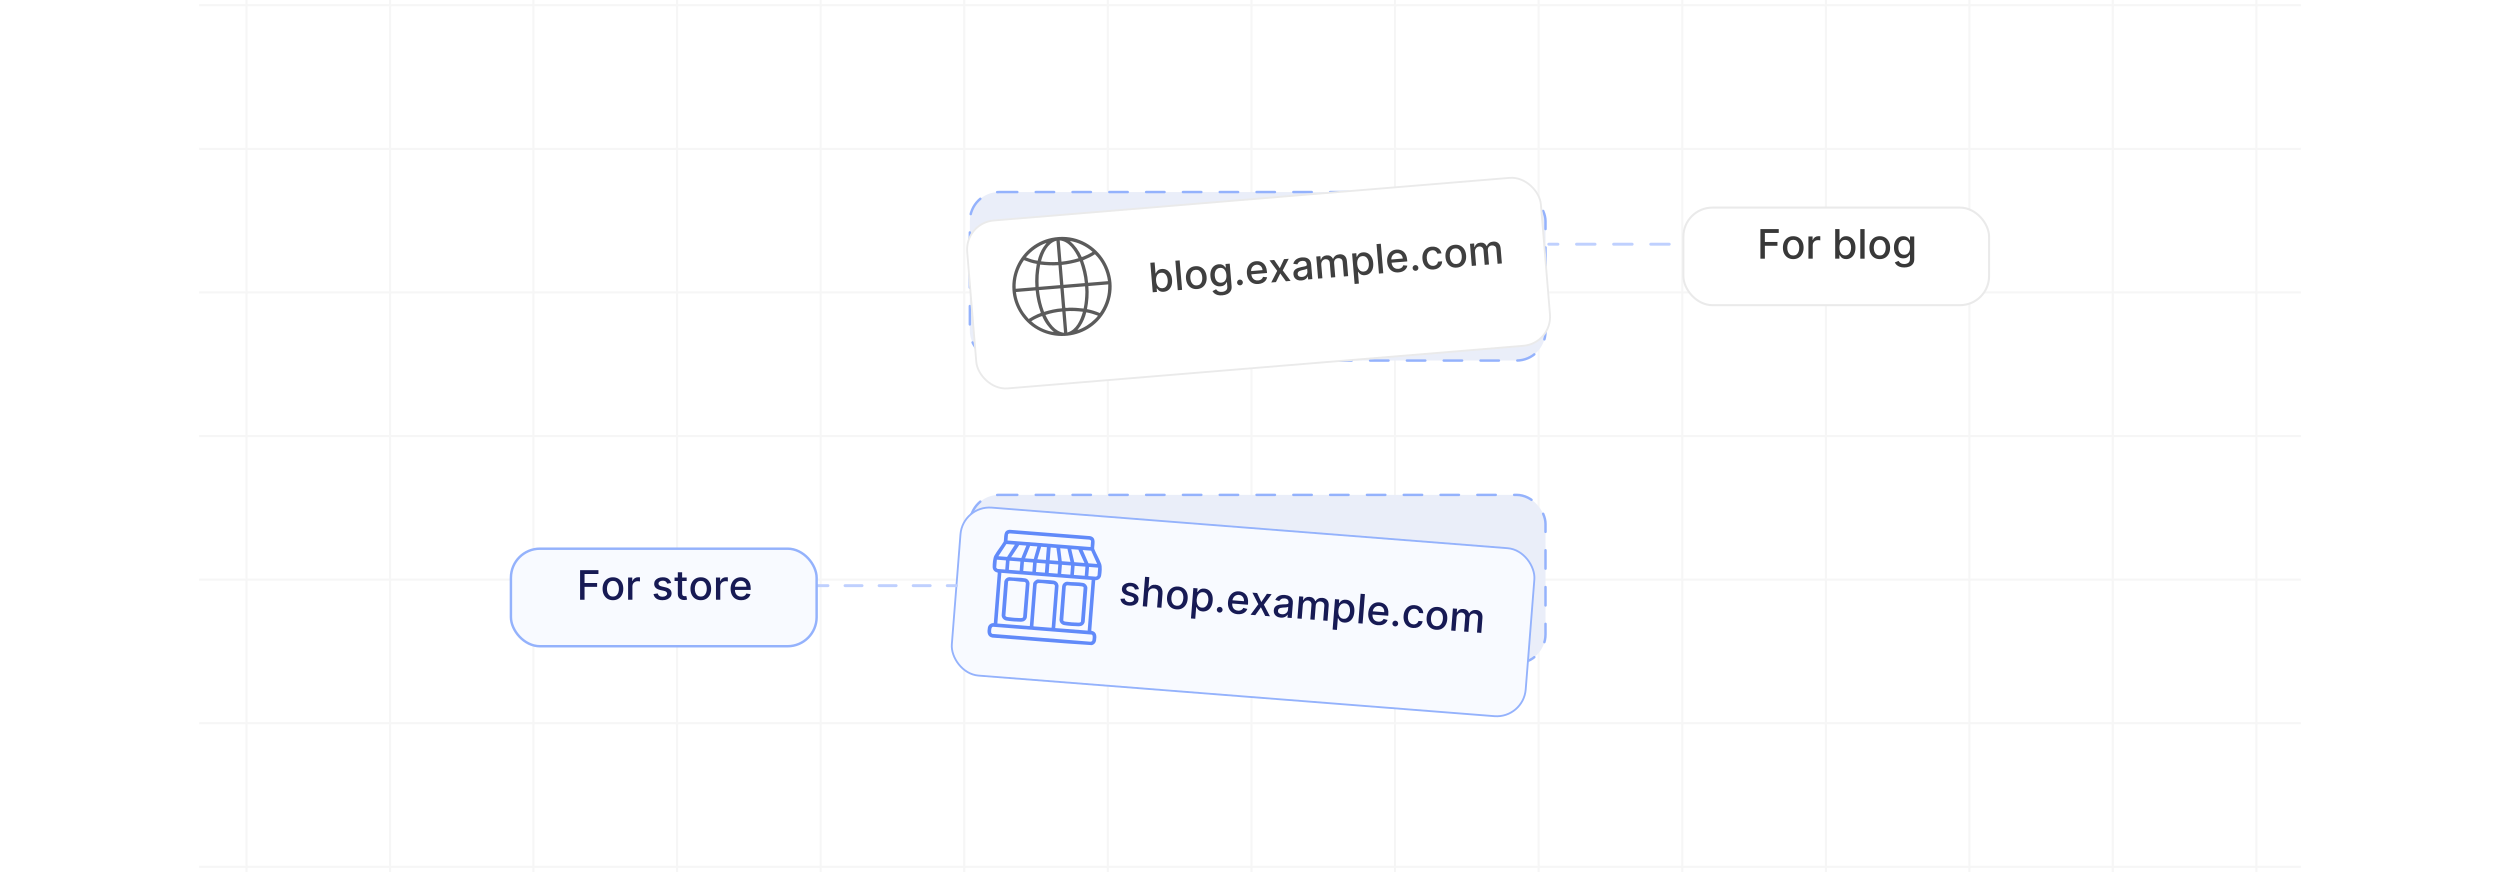 <?xml version="1.0" encoding="UTF-8"?><svg id="Layer_1" xmlns="http://www.w3.org/2000/svg" xmlns:xlink="http://www.w3.org/1999/xlink" viewBox="0 0 860 300"><defs><clipPath id="clippath"><rect width="860" height="300" fill="none"/></clipPath><filter id="drop-shadow-4" x="324.041" y="56.441" width="217.2" height="77.28" filterUnits="userSpaceOnUse"><feOffset dx="0" dy="3.783"/><feGaussianBlur result="blur" stdDeviation="3.026"/><feFlood flood-color="#444" flood-opacity=".09"/><feComposite in2="blur" operator="in"/><feComposite in="SourceGraphic"/></filter><filter id="drop-shadow-5" x="324.041" y="160.601" width="217.2" height="77.28" filterUnits="userSpaceOnUse"><feOffset dx="0" dy="3.783"/><feGaussianBlur result="blur-2" stdDeviation="3.026"/><feFlood flood-color="#444" flood-opacity=".09"/><feComposite in2="blur-2" operator="in"/><feComposite in="SourceGraphic"/></filter><filter id="drop-shadow-6" x="322.841" y="51.641" width="219.6" height="91.68" filterUnits="userSpaceOnUse"><feOffset dx="0" dy="3.783"/><feGaussianBlur result="blur-3" stdDeviation="3.026"/><feFlood flood-color="#444" flood-opacity=".09"/><feComposite in2="blur-3" operator="in"/><feComposite in="SourceGraphic"/></filter><filter id="drop-shadow-7" x="318.281" y="165.161" width="219.36" height="90.96" filterUnits="userSpaceOnUse"><feOffset dx="0" dy="3.783"/><feGaussianBlur result="blur-4" stdDeviation="3.026"/><feFlood flood-color="#444" flood-opacity=".09"/><feComposite in2="blur-4" operator="in"/><feComposite in="SourceGraphic"/></filter><filter id="drop-shadow-8" x="568.591" y="60.992" width="126.24" height="54.48" filterUnits="userSpaceOnUse"><feOffset dx="0" dy="4.187"/><feGaussianBlur result="blur-5" stdDeviation="3.349"/><feFlood flood-color="#444" flood-opacity=".09"/><feComposite in2="blur-5" operator="in"/><feComposite in="SourceGraphic"/></filter><filter id="drop-shadow-9" x="165.151" y="178.112" width="126.48" height="54.96" filterUnits="userSpaceOnUse"><feOffset dx="0" dy="4.187"/><feGaussianBlur result="blur-6" stdDeviation="3.349"/><feFlood flood-color="#444" flood-opacity=".09"/><feComposite in2="blur-6" operator="in"/><feComposite in="SourceGraphic"/></filter></defs><g clip-path="url(#clippath)"><g opacity=".44"><line x1="84.8" y1="-22.4" x2="84.8" y2="322.4" fill="none" stroke="#eaeaea" stroke-miterlimit="10" stroke-width=".717"/><line x1="134.2" y1="-22.4" x2="134.2" y2="322.4" fill="none" stroke="#eaeaea" stroke-miterlimit="10" stroke-width=".717"/><line x1="183.5" y1="-22.4" x2="183.5" y2="322.4" fill="none" stroke="#eaeaea" stroke-miterlimit="10" stroke-width=".717"/><line x1="232.9" y1="-22.4" x2="232.9" y2="322.4" fill="none" stroke="#eaeaea" stroke-miterlimit="10" stroke-width=".717"/><line x1="282.3" y1="-22.4" x2="282.3" y2="322.4" fill="none" stroke="#eaeaea" stroke-miterlimit="10" stroke-width=".717"/><line x1="331.7" y1="-22.4" x2="331.7" y2="322.4" fill="none" stroke="#eaeaea" stroke-miterlimit="10" stroke-width=".717"/><line x1="381.1" y1="-22.4" x2="381.1" y2="322.4" fill="none" stroke="#eaeaea" stroke-miterlimit="10" stroke-width=".717"/><line x1="430.5" y1="-22.4" x2="430.5" y2="322.4" fill="none" stroke="#eaeaea" stroke-miterlimit="10" stroke-width=".717"/><line x1="479.9" y1="-22.4" x2="479.9" y2="322.4" fill="none" stroke="#eaeaea" stroke-miterlimit="10" stroke-width=".717"/><line x1="529.3" y1="-22.4" x2="529.3" y2="322.4" fill="none" stroke="#eaeaea" stroke-miterlimit="10" stroke-width=".717"/><line x1="578.7" y1="-22.4" x2="578.7" y2="322.4" fill="none" stroke="#eaeaea" stroke-miterlimit="10" stroke-width=".717"/><line x1="628.1" y1="-22.4" x2="628.1" y2="322.4" fill="none" stroke="#eaeaea" stroke-miterlimit="10" stroke-width=".717"/><line x1="677.5" y1="-22.4" x2="677.5" y2="322.4" fill="none" stroke="#eaeaea" stroke-miterlimit="10" stroke-width=".717"/><line x1="726.8" y1="-22.4" x2="726.8" y2="322.4" fill="none" stroke="#eaeaea" stroke-miterlimit="10" stroke-width=".717"/><line x1="776.2" y1="-22.4" x2="776.2" y2="322.4" fill="none" stroke="#eaeaea" stroke-miterlimit="10" stroke-width=".717"/><line x1="791.5" y1="1.8" x2="68.5" y2="1.8" fill="none" stroke="#eaeaea" stroke-miterlimit="10" stroke-width=".717"/><line x1="791.5" y1="51.2" x2="68.5" y2="51.2" fill="none" stroke="#eaeaea" stroke-miterlimit="10" stroke-width=".717"/><line x1="791.5" y1="100.6" x2="68.5" y2="100.6" fill="none" stroke="#eaeaea" stroke-miterlimit="10" stroke-width=".717"/><line x1="791.5" y1="150" x2="68.5" y2="150" fill="none" stroke="#eaeaea" stroke-miterlimit="10" stroke-width=".717"/><line x1="791.5" y1="199.4" x2="68.5" y2="199.4" fill="none" stroke="#eaeaea" stroke-miterlimit="10" stroke-width=".717"/><line x1="791.5" y1="248.8" x2="68.5" y2="248.8" fill="none" stroke="#eaeaea" stroke-miterlimit="10" stroke-width=".717"/><line x1="791.5" y1="298.2" x2="68.5" y2="298.2" fill="none" stroke="#eaeaea" stroke-miterlimit="10" stroke-width=".717"/></g><rect x="333.628" y="62.285" width="198.025" height="57.959" rx="10" ry="10" fill="#eaeef9" filter="url(#drop-shadow-4)" stroke="#94b2fc" stroke-dasharray="6.33" stroke-linecap="round" stroke-miterlimit="10" stroke-width=".85"/><rect x="333.628" y="166.454" width="198.025" height="57.959" rx="10" ry="10" fill="#eaeef9" filter="url(#drop-shadow-5)" stroke="#94b2fc" stroke-dasharray="6.33" stroke-linecap="round" stroke-miterlimit="10" stroke-width=".85"/><rect x="333.628" y="64.647" width="198.025" height="57.959" rx="10" ry="10" transform="translate(-6.24 35.943) rotate(-4.723)" fill="#fff" filter="url(#drop-shadow-6)" stroke="#eaeaea" stroke-miterlimit="10" stroke-width=".643"/><path d="M362.971,81.652c13.722-1.91,23.944,12.656,17.415,24.944-6.033,11.355-22.188,12.098-29.279,1.4-6.965-10.509-.55-24.616,11.863-26.344ZM363.414,82.799c-3.084.825-4.57,4.266-5.3,7.089,1.953.279,3.932.318,5.903.215l-.604-7.304ZM364.543,82.706l.604,7.304c1.983-.223,3.95-.596,5.854-1.187-1.265-2.646-3.234-5.833-6.457-6.118ZM359.999,83.55c-2.769.977-5.201,2.719-7.078,4.963,1.289.544,2.645.986,4.036,1.168.38-1.654,1.064-3.337,2.022-4.742.326-.478.751-.887,1.02-1.389ZM368.035,82.886c1.763,1.514,3.131,3.387,4.064,5.519.138.082,1.824-.698,2.092-.829.199-.098,1.648-.855,1.64-.956-2.182-1.942-4.912-3.244-7.796-3.734ZM349.4,99.334l6.774-.56c-.202-2.677.023-5.358.474-7.993-1.53-.207-2.98-.753-4.41-1.3-2.008,2.836-3.036,6.367-2.839,9.853ZM381.146,96.711c-.479-3.461-1.971-6.814-4.485-9.25-.581.383-1.19.731-1.812,1.043-.757.381-1.568.674-2.302,1.058.931,2.47,1.551,5.075,1.759,7.713l6.841-.565ZM364.111,91.232c-2.105.153-4.208.027-6.297-.21-.214,1.198-.412,2.406-.498,3.624-.095,1.348-.054,2.69-.011,4.035l7.372-.609-.565-6.84ZM365.24,91.139l.565,6.84,7.372-.609c-.207-2.569-.883-5.051-1.688-7.482-2.044.587-4.126,1.048-6.249,1.252ZM356.268,99.903l-6.774.56c.274,2.515,1.232,5.026,2.649,7.113.518.762,1.159,1.432,1.729,2.152.992-.626,2.028-1.186,3.102-1.663.171-.076,1.038-.344,1.063-.461-.893-2.483-1.518-5.066-1.768-7.702ZM364.769,99.201l-7.372.609c.234,1.938.591,3.862,1.163,5.733.179.586.406,1.16.593,1.744,2.008-.619,4.077-1.097,6.181-1.246l-.565-6.84ZM373.27,98.498l-7.372.609.557,6.74c.384.17.929-.006,1.369-.012,1.651-.024,3.308.112,4.944.298.421-1.86.545-3.766.597-5.671l-.095-1.964ZM381.24,97.84l-6.841.565c.229,2.649.034,5.329-.482,7.928,1.524.282,3.008.741,4.427,1.358,1.493-2.098,2.456-4.587,2.764-7.153.108-.899.123-1.794.132-2.698ZM365.427,107.169c-1.963.172-3.922.556-5.788,1.182,1.245,2.682,3.187,5.736,6.392,6.122l-.604-7.304ZM366.556,107.076l.604,7.304c3.155-.877,4.522-4.274,5.362-7.128-1.977-.22-3.978-.362-5.966-.176ZM377.646,108.567c-1.302-.443-2.605-.906-3.973-1.116-.416,1.699-1.101,3.336-2.078,4.789-.304.452-.699.836-.959,1.317,2.235-.74,4.348-2.111,6.005-3.773.229-.229.815-.805.953-1.045.034-.059.087-.073.052-.171ZM358.529,108.75c-.158-.084-1.745.643-2.018.776-.51.248-1.169.583-1.627.906-.038.027-.13.013-.075.12.032.062.805.696.933.794,1.909,1.461,4.414,2.535,6.792,2.88-1.735-1.481-3.142-3.354-4.005-5.477Z" fill="#5b5b5b"/><rect x="394.882" y="84.991" width="133.046" height="12.518" transform="translate(-5.947 38.304) rotate(-4.723)" fill="none"/><path d="M396.546,100.544l-.839-10.146,1.482-.123.31,3.771.09-.007c.073-.166.182-.36.326-.581.144-.222.353-.423.629-.604.273-.181.647-.29,1.12-.329.614-.051,1.175.06,1.683.33s.924.686,1.248,1.248c.324.562.52,1.254.589,2.077.067.822-.011,1.538-.237,2.147-.226.609-.565,1.092-1.018,1.446s-.986.558-1.601.608c-.463.038-.847-.008-1.151-.139-.306-.131-.55-.294-.731-.488-.183-.195-.325-.369-.428-.523l-.124.01.098,1.185-1.446.119ZM397.684,96.62c.044.535.16.998.349,1.388s.44.686.752.889c.314.202.682.285,1.108.25.442-.037.803-.185,1.08-.446.278-.261.477-.601.598-1.02.119-.419.158-.883.116-1.392-.041-.502-.153-.947-.337-1.334s-.435-.685-.752-.891c-.318-.207-.7-.292-1.147-.255-.429.036-.782.177-1.06.422-.277.246-.476.573-.595.982-.12.409-.157.877-.113,1.406Z" fill="#3f3f3f"/><path d="M405.801,89.564l.838,10.146-1.481.123-.839-10.148,1.482-.122Z" fill="#3f3f3f"/><path d="M411.848,99.435c-.713.059-1.349-.053-1.908-.336-.559-.283-1.009-.707-1.352-1.27s-.547-1.238-.611-2.024c-.065-.79.024-1.492.27-2.107.245-.616.62-1.109,1.125-1.48.505-.371,1.114-.587,1.827-.645.714-.059,1.351.053,1.909.336s1.01.709,1.353,1.275c.343.567.547,1.245.612,2.034.065.786-.025,1.485-.272,2.098-.245.613-.62,1.105-1.125,1.475-.505.371-1.114.587-1.828.645ZM411.75,98.191c.463-.038.836-.191,1.12-.462.283-.27.482-.613.596-1.031.113-.419.149-.873.109-1.362-.04-.484-.15-.925-.331-1.321-.181-.396-.434-.705-.758-.928s-.718-.315-1.181-.276c-.465.038-.841.194-1.126.467-.285.273-.484.62-.598,1.04s-.149.873-.109,1.358c.04.489.15.931.331,1.324.181.395.435.701.76.92.325.22.722.31,1.187.272Z" fill="#3f3f3f"/><path d="M420.473,101.601c-.605.05-1.13.014-1.578-.109-.447-.123-.818-.304-1.114-.541-.296-.239-.524-.508-.685-.807l1.23-.631c.101.139.233.283.398.434.164.151.38.273.648.368.27.094.608.124,1.018.091.561-.047,1.015-.222,1.358-.524.345-.303.492-.751.442-1.346l-.123-1.496-.094.008c-.076.169-.19.359-.34.571s-.365.402-.644.572c-.279.169-.651.273-1.117.311-.601.05-1.153-.047-1.657-.29-.504-.242-.918-.629-1.243-1.159-.325-.529-.52-1.2-.588-2.009-.066-.81.014-1.515.243-2.115.228-.601.569-1.075,1.026-1.424.456-.35.99-.549,1.602-.6.473-.039.86.008,1.164.142.304.132.546.296.726.49.182.195.323.368.426.519l.108-.009-.102-1.234,1.452-.12.643,7.779c.054.653-.055,1.203-.323,1.647-.27.445-.654.789-1.154,1.033-.501.244-1.074.394-1.722.447ZM420.098,97.247c.427-.036.779-.166,1.059-.39.278-.225.479-.53.603-.918.122-.388.162-.845.118-1.369-.042-.513-.155-.957-.339-1.334-.185-.377-.433-.664-.745-.859s-.685-.275-1.117-.239c-.445.037-.808.183-1.086.436-.278.255-.477.584-.595.989-.117.406-.156.852-.116,1.337.041.499.153.931.336,1.294.184.364.434.64.75.826s.693.263,1.133.227Z" fill="#3f3f3f"/><path d="M426.628,98.154c-.271.022-.512-.055-.723-.231-.211-.178-.327-.403-.35-.678-.022-.271.056-.511.234-.72.179-.21.404-.325.675-.348s.512.055.723.231c.211.178.327.401.35.672.016.182-.017.352-.095.51-.079.157-.189.287-.329.389-.142.102-.304.159-.485.175Z" fill="#3f3f3f"/><path d="M432.887,97.697c-.75.061-1.41-.046-1.976-.323s-1.02-.697-1.36-1.26c-.342-.561-.545-1.237-.61-2.027-.065-.779.025-1.478.27-2.097.243-.619.613-1.117,1.113-1.495.498-.376,1.102-.594,1.81-.652.429-.035.851.001,1.266.109.415.109.795.302,1.14.579.347.278.632.651.856,1.12.225.468.365,1.048.422,1.737l.044.526-6.05.5-.092-1.11,4.6-.38c-.032-.39-.141-.73-.325-1.019-.183-.289-.425-.51-.726-.66-.3-.152-.642-.212-1.023-.181-.417.034-.77.166-1.062.395-.293.23-.509.513-.649.852-.139.339-.192.699-.161,1.079l.071.867c.042.509.167.934.378,1.275.208.342.482.593.822.753.339.159.724.222,1.158.186.28-.023.532-.085.757-.185.225-.1.415-.237.569-.413.156-.177.268-.387.338-.632l1.422.137c-.078.423-.249.8-.512,1.133-.265.333-.606.602-1.027.808-.42.206-.906.332-1.461.378Z" fill="#3f3f3f"/><path d="M438.329,89.43l1.925,2.824,1.45-3.103,1.619-.134-2.059,4.001,2.708,3.607-1.621.135-1.949-2.702-1.475,2.984-1.625.135,2.055-4.001-2.653-3.612,1.625-.134Z" fill="#3f3f3f"/><path d="M447.707,96.487c-.482.04-.926-.014-1.331-.162-.404-.147-.733-.384-.989-.709-.254-.324-.401-.736-.442-1.235-.036-.429.018-.789.159-1.08.143-.292.348-.529.615-.715.267-.185.57-.333.911-.443.34-.112.688-.204,1.044-.276.452-.091.818-.165,1.1-.224.28-.058.483-.132.606-.222.121-.09.176-.224.161-.402l-.003-.035c-.036-.433-.185-.758-.448-.976-.262-.218-.633-.307-1.111-.267-.499.041-.882.184-1.149.426-.268.244-.444.504-.531.78l-1.419-.202c.127-.476.338-.87.633-1.183.295-.311.645-.55,1.052-.715.404-.165.837-.267,1.297-.305.303-.024.629-.016.977.026.348.043.679.146.994.31.315.164.581.412.802.745.22.332.353.775.399,1.331l.418,5.054-1.447.119-.086-1.04-.06.005c-.079.199-.207.399-.384.601s-.409.374-.699.521c-.291.146-.646.238-1.065.273ZM447.931,95.271c.41-.033.754-.144,1.033-.329.278-.186.483-.417.616-.692.132-.275.185-.564.16-.864l-.081-.981c-.049.058-.146.114-.292.172-.147.057-.315.108-.504.155-.19.048-.373.091-.554.131-.179.04-.329.073-.45.1-.284.06-.541.143-.769.248-.231.105-.407.244-.535.416s-.18.39-.158.654c.03.366.189.633.476.796.286.165.64.23,1.059.194Z" fill="#3f3f3f"/><path d="M453.42,95.845l-.628-7.61,1.422-.117.102,1.238.095-.008c.124-.433.356-.782.696-1.048.341-.266.763-.419,1.265-.461.509-.042.944.041,1.31.251.366.209.647.516.847.918l.079-.007c.149-.422.412-.769.787-1.046.376-.274.839-.435,1.387-.48.69-.057,1.273.112,1.746.509.474.397.746,1.031.818,1.903l.421,5.104-1.48.122-.41-4.964c-.043-.516-.214-.878-.514-1.085-.3-.209-.645-.297-1.035-.265-.482.04-.845.219-1.088.537-.243.317-.346.707-.308,1.17l.401,4.851-1.477.122-.418-5.06c-.033-.412-.191-.733-.469-.963-.278-.231-.625-.328-1.037-.294-.28.023-.533.118-.758.284-.224.167-.397.387-.519.659-.123.273-.17.581-.142.925l.389,4.692-1.482.122Z" fill="#3f3f3f"/><path d="M465.983,97.681l-.864-10.465,1.447-.119.102,1.233.124-.01c.072-.166.182-.36.325-.581.145-.222.354-.423.629-.604.275-.181.648-.29,1.12-.329.614-.051,1.176.059,1.684.33.509.271.924.686,1.248,1.248.324.562.52,1.254.589,2.077.067.822-.012,1.538-.237,2.147-.226.609-.565,1.092-1.018,1.446s-.986.558-1.602.608c-.462.038-.845-.008-1.151-.139-.305-.131-.548-.294-.731-.488-.182-.195-.324-.369-.427-.523l-.09.007.334,4.038-1.481.123ZM466.886,90.902c.044.535.161.998.349,1.388.19.39.439.686.752.889s.683.285,1.107.25c.443-.037.803-.185,1.081-.446.277-.261.477-.601.598-1.02.118-.419.158-.883.116-1.392-.042-.502-.154-.947-.337-1.334-.185-.387-.435-.685-.753-.891-.318-.207-.698-.292-1.145-.255-.429.036-.782.177-1.06.422-.277.246-.476.573-.596.981-.118.41-.156.878-.112,1.407Z" fill="#3f3f3f"/><path d="M475.002,83.846l.838,10.146-1.48.123-.839-10.148,1.481-.122Z" fill="#3f3f3f"/><path d="M481.125,93.711c-.75.061-1.408-.046-1.975-.324-.566-.277-1.02-.696-1.36-1.259s-.544-1.237-.609-2.027c-.065-.779.025-1.478.269-2.098.243-.618.614-1.116,1.113-1.494.498-.377,1.102-.595,1.81-.653.429-.035.851.001,1.265.11.415.108.796.302,1.142.579.347.277.631.651.856,1.119.225.469.365,1.048.423,1.738l.043.525-6.05.5-.092-1.11,4.599-.38c-.032-.39-.141-.73-.323-1.018-.184-.289-.426-.51-.726-.661-.301-.151-.643-.212-1.024-.18-.417.034-.77.166-1.062.395s-.509.513-.648.852-.194.699-.163,1.078l.072.867c.041.509.168.934.377,1.276.209.342.482.593.822.752.339.16.726.223,1.158.186.28-.022.534-.085.759-.185.224-.1.414-.237.569-.413.154-.176.267-.386.336-.632l1.424.137c-.078.423-.25.8-.514,1.133-.263.333-.605.603-1.025.809-.42.206-.906.332-1.463.378Z" fill="#3f3f3f"/><path d="M487.011,93.164c-.271.022-.511-.055-.723-.231-.21-.178-.327-.403-.35-.678-.022-.271.056-.511.234-.72.18-.21.404-.325.675-.348s.512.055.723.232c.211.177.327.4.35.671.015.182-.016.352-.095.51-.079.158-.188.287-.33.389-.14.102-.303.159-.484.175Z" fill="#3f3f3f"/><path d="M493.193,92.714c-.736.06-1.384-.056-1.94-.347-.558-.291-1.004-.721-1.337-1.289-.333-.567-.53-1.232-.594-1.996-.064-.772.024-1.468.267-2.085.242-.616.613-1.113,1.115-1.491.5-.377,1.108-.596,1.825-.654.578-.048,1.103.016,1.572.191s.861.443,1.172.804.514.794.608,1.302l-1.441.119c-.108-.35-.315-.643-.618-.877-.305-.234-.691-.332-1.165-.293-.412.034-.765.172-1.056.414-.29.241-.505.569-.644.981-.139.412-.185.889-.141,1.431.045.556.169,1.026.371,1.416.201.389.466.682.793.877.327.196.7.277,1.119.242.281-.023.532-.097.754-.22.221-.123.401-.288.542-.496.142-.208.231-.451.272-.731l1.441-.119c-.012.496-.135.948-.371,1.357-.235.408-.568.742-.998,1-.429.259-.944.413-1.546.463Z" fill="#3f3f3f"/><path d="M501.117,92.059c-.715.06-1.351-.053-1.909-.336-.56-.283-1.009-.706-1.352-1.27-.343-.564-.547-1.238-.612-2.024-.065-.79.025-1.492.271-2.107s.619-1.109,1.125-1.48c.504-.371,1.113-.586,1.827-.645.713-.059,1.35.054,1.908.337.559.282,1.01.708,1.353,1.274.343.567.547,1.245.612,2.035.065.786-.025,1.485-.271,2.097-.245.613-.621,1.105-1.126,1.476-.504.371-1.113.586-1.826.644ZM501.019,90.815c.462-.038.836-.191,1.119-.461.284-.271.482-.614.596-1.032.113-.419.15-.872.11-1.361-.04-.485-.151-.926-.332-1.322-.181-.396-.434-.705-.758-.927-.324-.224-.718-.315-1.18-.277-.466.039-.842.194-1.127.468-.285.273-.483.619-.597,1.039-.113.421-.15.873-.11,1.358.04.489.151.931.332,1.325.181.394.434.7.759.92.326.219.722.31,1.188.271Z" fill="#3f3f3f"/><path d="M506.301,91.476l-.628-7.61,1.422-.117.102,1.238.094-.008c.125-.433.356-.782.697-1.048.34-.266.762-.42,1.264-.461.509-.042.945.041,1.31.251.365.209.646.516.847.918l.079-.007c.148-.422.411-.769.787-1.046.376-.274.839-.435,1.387-.48.69-.058,1.272.112,1.746.509.473.397.745,1.031.817,1.903l.422,5.104-1.48.122-.41-4.964c-.043-.516-.215-.878-.515-1.085-.3-.209-.645-.297-1.034-.265-.483.04-.845.219-1.088.536-.244.318-.346.708-.308,1.171l.401,4.851-1.477.122-.418-5.06c-.034-.412-.191-.733-.47-.964-.278-.23-.624-.327-1.037-.293-.28.023-.532.118-.757.284-.225.167-.397.387-.519.659-.123.273-.171.581-.142.925l.387,4.692-1.48.122Z" fill="#3f3f3f"/><rect x="328.91" y="177.739" width="198.025" height="57.959" rx="10" ry="10" transform="translate(17.524 -32.912) rotate(4.497)" fill="#f8faff" filter="url(#drop-shadow-7)" stroke="#94b2fc" stroke-miterlimit="10" stroke-width=".643"/><rect x="444.999" y="142.682" width="12.518" height="133.046" transform="translate(207.319 642.673) rotate(-85.504)" fill="none"/><path d="M391.786,202.673l-1.361.132c-.043-.176-.118-.346-.227-.511-.109-.165-.261-.306-.459-.42-.197-.115-.449-.185-.756-.21-.42-.032-.778.033-1.073.197-.296.165-.455.395-.478.689-.02.255.058.467.234.637.176.171.47.321.882.453l1.188.373c.688.217,1.19.508,1.507.871.317.364.454.816.412,1.355-.036.456-.199.851-.489,1.185-.29.335-.678.585-1.161.75-.484.163-1.033.223-1.647.174-.852-.066-1.534-.304-2.043-.712-.51-.407-.799-.953-.869-1.637l1.45-.105c.06.381.221.677.483.889s.617.335,1.063.37c.486.038.882-.033,1.188-.213.307-.181.472-.417.495-.712.019-.238-.054-.444-.218-.62s-.424-.319-.782-.431l-1.266-.384c-.698-.218-1.202-.517-1.513-.897-.311-.38-.445-.841-.403-1.383.036-.449.192-.833.47-1.149.278-.317.645-.554,1.103-.709s.973-.211,1.544-.166c.822.065,1.456.294,1.9.686.445.392.72.892.825,1.498Z" fill="#171a54"/><path d="M394.945,204.163l-.355,4.521-1.482-.117.798-10.15,1.462.115-.297,3.776.094.008c.21-.396.509-.699.894-.912.386-.212.875-.296,1.466-.249.522.041.97.185,1.345.43.374.246.653.59.836,1.031s.25.98.2,1.613l-.381,4.843-1.482-.116.367-4.664c.044-.559-.066-1.004-.329-1.335-.263-.331-.651-.518-1.163-.558-.35-.028-.669.022-.957.149-.287.127-.521.327-.7.601-.18.273-.285.611-.316,1.015Z" fill="#171a54"/><path d="M404.703,209.634c-.714-.057-1.324-.27-1.83-.638-.506-.369-.884-.859-1.132-1.472-.248-.61-.34-1.31-.279-2.096.062-.79.264-1.469.604-2.037.341-.568.79-.995,1.348-1.28.557-.286,1.193-.4,1.907-.344.713.056,1.323.269,1.83.638.506.369.883.86,1.13,1.476.247.614.34,1.315.278,2.106-.062.786-.263,1.463-.603,2.027-.34.565-.789.991-1.347,1.276s-1.194.399-1.907.344ZM404.806,208.39c.463.036.856-.056,1.179-.276.324-.221.574-.528.753-.923.179-.396.288-.838.327-1.327.038-.484-.001-.938-.115-1.357-.115-.419-.315-.765-.599-1.037-.285-.272-.658-.425-1.121-.461-.466-.037-.861.056-1.187.279-.325.225-.578.534-.756.931-.179.397-.288.838-.326,1.323-.039.489-.001.943.115,1.361.115.417.316.761.602,1.029.287.269.663.421,1.128.458Z" fill="#171a54"/><path d="M409.69,212.744l.823-10.468,1.447.114-.097,1.233.123.01c.098-.151.237-.325.415-.52.178-.195.417-.36.717-.494.3-.135.686-.184,1.158-.146.615.048,1.151.246,1.609.595s.802.827,1.031,1.433c.23.607.313,1.322.248,2.144-.065.822-.257,1.517-.577,2.081-.321.565-.733.987-1.237,1.265-.504.278-1.063.393-1.678.345-.463-.037-.835-.144-1.115-.322-.28-.179-.494-.378-.643-.599-.148-.222-.262-.417-.338-.586l-.089-.007-.317,4.04-1.482-.117ZM411.666,206.197c-.042.535-.002,1.01.122,1.426.123.415.324.748.6.997s.627.392,1.054.425c.442.034.822-.055,1.138-.268.316-.213.567-.517.753-.91.185-.395.298-.847.338-1.355.04-.502-.001-.959-.119-1.37-.119-.412-.319-.745-.6-1-.281-.255-.644-.4-1.09-.435-.43-.033-.801.05-1.114.247-.313.198-.561.489-.745.874s-.295.841-.336,1.37Z" fill="#171a54"/><path d="M419.497,210.737c-.271-.021-.496-.136-.676-.345-.18-.208-.258-.449-.237-.725.021-.271.137-.495.347-.673.211-.178.451-.256.722-.234.271.021.497.136.676.345.18.208.259.448.237.719-.014.182-.072.345-.175.487-.102.144-.232.253-.388.331-.155.078-.324.109-.506.095Z" fill="#171a54"/><path d="M425.747,211.288c-.75-.059-1.382-.271-1.897-.636-.514-.364-.895-.852-1.141-1.461-.247-.609-.339-1.31-.276-2.099.061-.78.261-1.456.601-2.027.338-.572.785-1.004,1.338-1.297.553-.292,1.184-.41,1.891-.354.43.034.839.138,1.231.311.392.174.737.426,1.034.754.297.33.518.744.665,1.242s.193,1.094.139,1.783l-.041.526-6.052-.477.087-1.11,4.6.362c.03-.391-.022-.742-.157-1.058-.135-.315-.338-.57-.61-.768-.273-.198-.601-.312-.983-.342-.416-.033-.787.04-1.112.219-.324.179-.583.425-.775.737-.192.312-.304.658-.334,1.038l-.068.867c-.04.509.017.949.169,1.32.151.371.382.662.691.874.309.213.68.336,1.113.37.28.021.539.002.778-.061.237-.062.447-.168.628-.317.181-.148.326-.338.434-.569l1.383.363c-.145.404-.374.749-.688,1.036-.314.286-.694.497-1.142.633-.447.136-.949.183-1.504.139Z" fill="#171a54"/><path d="M432.443,204l1.447,3.096,1.929-2.83,1.62.128-2.673,3.619,2.095,3.995-1.621-.128-1.491-2.979-1.935,2.71-1.625-.127,2.669-3.621-2.04-3.99,1.625.128Z" fill="#171a54"/><path d="M440.569,212.469c-.482-.038-.912-.163-1.287-.373-.376-.211-.663-.497-.863-.858-.198-.361-.278-.792-.239-1.291.033-.429.144-.776.331-1.041.188-.264.427-.466.721-.606.294-.14.617-.237.971-.292.352-.056.712-.091,1.075-.105.461-.017.834-.031,1.121-.044.286-.012.498-.054.633-.122.135-.069.21-.193.225-.372l.002-.034c.034-.433-.061-.777-.286-1.035-.224-.257-.575-.404-1.054-.441-.5-.039-.901.039-1.203.236-.304.197-.519.426-.649.685l-1.368-.427c.201-.449.473-.805.815-1.065.341-.261.725-.44,1.151-.538.427-.098.87-.128,1.329-.092.304.023.624.085.961.183.336.098.645.253.931.465.284.212.508.499.673.863.163.363.225.823.181,1.379l-.398,5.055-1.448-.114.082-1.041-.06-.004c-.11.184-.27.36-.476.531-.206.17-.464.304-.774.402s-.675.132-1.095.099ZM440.985,211.305c.409.032.767-.021,1.072-.16.305-.139.545-.334.719-.584.175-.251.273-.526.298-.827l.077-.981c-.059.049-.163.09-.316.122-.155.033-.329.058-.522.074-.194.016-.384.029-.567.04s-.337.019-.46.026c-.29.013-.557.054-.801.121-.243.067-.44.176-.593.324-.154.149-.241.356-.262.621-.029.366.084.654.342.862.256.208.594.328,1.014.361Z" fill="#171a54"/><path d="M446.312,212.751l.599-7.613,1.423.112-.098,1.238.095.008c.191-.407.477-.715.856-.923.379-.207.819-.292,1.321-.253.509.04.927.193,1.253.458.327.266.557.612.69,1.042l.078.006c.215-.393.529-.694.945-.906.414-.211.897-.296,1.445-.252.69.054,1.238.315,1.643.782.402.468.57,1.137.502,2.01l-.401,5.104-1.482-.116.391-4.967c.041-.516-.069-.899-.333-1.152-.262-.254-.589-.397-.979-.427-.483-.038-.869.08-1.161.354-.29.275-.453.644-.489,1.106l-.382,4.853-1.478-.116.398-5.061c.032-.413-.07-.755-.308-1.026-.239-.272-.565-.424-.978-.456-.28-.022-.546.031-.794.159-.246.129-.452.318-.617.568-.165.249-.26.546-.287.89l-.369,4.693-1.482-.116Z" fill="#171a54"/><path d="M458.418,216.576l.823-10.468,1.448.114-.097,1.233.123.01c.099-.151.237-.325.415-.52.179-.195.418-.36.717-.494.301-.135.686-.184,1.159-.146.614.048,1.151.247,1.608.595.459.349.803.827,1.032,1.434s.312,1.321.247,2.144c-.065.822-.257,1.517-.577,2.081-.319.565-.731.987-1.236,1.265-.504.278-1.062.393-1.679.345-.462-.037-.833-.144-1.113-.322s-.494-.378-.644-.599c-.148-.222-.262-.417-.339-.586l-.089-.007-.317,4.04-1.482-.117ZM460.396,210.029c-.042.535-.001,1.011.121,1.426.125.415.323.748.601.997.276.25.628.392,1.054.425.442.035.821-.055,1.138-.268.315-.213.566-.517.753-.91.185-.395.298-.847.338-1.355.039-.502-.001-.959-.118-1.37-.12-.411-.32-.745-.601-1-.281-.255-.644-.4-1.09-.435-.43-.033-.801.05-1.114.247-.314.198-.561.489-.745.874-.183.385-.295.841-.336,1.37Z" fill="#171a54"/><path d="M469.536,204.365l-.798,10.15-1.481-.116.798-10.15,1.481.116Z" fill="#171a54"/><path d="M474.001,215.083c-.75-.059-1.383-.271-1.897-.636-.514-.364-.895-.852-1.142-1.461s-.339-1.31-.276-2.1c.06-.779.262-1.455.602-2.026.339-.572.785-1.004,1.338-1.297.553-.292,1.183-.41,1.891-.354.43.033.839.138,1.231.311s.737.425,1.033.754c.298.33.519.743.665,1.242.147.498.193,1.094.139,1.783l-.041.526-6.051-.477.087-1.11,4.6.362c.031-.391-.022-.742-.156-1.058-.136-.315-.339-.57-.61-.769-.273-.197-.6-.311-.982-.341-.417-.033-.787.04-1.112.219-.324.179-.584.425-.776.736-.192.312-.303.659-.333,1.039l-.068.867c-.04.509.016.949.168,1.32.151.371.382.662.691.874.309.212.68.335,1.113.369.28.022.54.003.777-.06.238-.062.447-.169.628-.317.182-.148.326-.338.435-.569l1.383.363c-.145.404-.374.749-.688,1.036-.314.286-.694.497-1.143.633-.447.136-.948.183-1.504.139Z" fill="#171a54"/><path d="M479.898,215.487c-.271-.021-.496-.136-.677-.345-.18-.208-.259-.449-.237-.725.021-.271.138-.495.347-.673.212-.178.452-.256.723-.234.271.021.497.136.676.345.18.208.259.448.237.719-.014.182-.072.345-.176.487-.102.144-.231.253-.387.331s-.323.109-.506.095Z" fill="#171a54"/><path d="M486.074,216.032c-.737-.058-1.358-.275-1.861-.652-.505-.377-.874-.873-1.112-1.486-.238-.614-.327-1.303-.267-2.066.06-.773.259-1.444.597-2.015.339-.57.783-1.001,1.34-1.294.555-.292,1.19-.41,1.907-.353.578.046,1.085.193,1.52.441.435.249.778.576,1.027.981s.38.865.393,1.382l-1.442-.113c-.05-.363-.207-.685-.47-.965-.263-.279-.629-.439-1.102-.476-.413-.032-.783.048-1.109.239-.325.192-.59.481-.794.866-.202.384-.326.847-.368,1.39-.044.555.003,1.04.14,1.457.137.416.351.747.643.993.292.245.647.385,1.067.418.281.022.54-.01.777-.096.238-.087.443-.221.614-.404.174-.182.302-.408.386-.677l1.442.113c-.092.488-.286.915-.584,1.28s-.681.642-1.145.827c-.464.186-.997.257-1.599.209Z" fill="#171a54"/><path d="M493.999,216.656c-.714-.056-1.324-.269-1.831-.637-.506-.369-.884-.859-1.131-1.472-.248-.61-.34-1.31-.278-2.096.061-.79.263-1.469.604-2.037.34-.568.789-.995,1.348-1.28.558-.286,1.193-.4,1.907-.345.713.057,1.323.27,1.83.638.506.369.883.861,1.131,1.477.247.614.339,1.315.277,2.106-.061.786-.263,1.462-.603,2.027-.341.565-.789.99-1.348,1.275-.558.286-1.193.4-1.906.344ZM494.102,215.411c.462.037.856-.056,1.178-.275.323-.222.574-.528.754-.924.179-.395.288-.837.326-1.326.038-.484-.001-.938-.115-1.357-.115-.419-.315-.766-.6-1.037s-.658-.425-1.12-.462c-.466-.036-.862.057-1.188.28-.325.225-.576.534-.756.931-.179.397-.288.838-.326,1.323-.038.489.001.943.115,1.361.115.417.315.76.602,1.029.287.269.664.421,1.13.457Z" fill="#171a54"/><path d="M499.209,216.911l.599-7.613,1.423.112-.098,1.238.094.008c.192-.407.477-.715.856-.923s.818-.292,1.321-.253c.509.04.927.192,1.253.458.327.266.557.612.689,1.041l.079.007c.215-.393.529-.694.944-.906.415-.211.898-.296,1.446-.253.69.055,1.238.315,1.643.783.402.467.569,1.137.501,2.01l-.401,5.104-1.481-.116.391-4.967c.041-.516-.069-.899-.334-1.153-.262-.253-.589-.396-.978-.426-.483-.038-.87.08-1.161.354-.29.275-.454.644-.49,1.106l-.382,4.853-1.477-.116.398-5.061c.032-.413-.07-.756-.309-1.026-.238-.273-.565-.424-.977-.456-.281-.022-.546.031-.794.159-.246.129-.453.317-.617.567-.165.25-.261.546-.288.89l-.369,4.694-1.481-.116Z" fill="#171a54"/><path d="M376.765,199.603l-1.359,17.237.057.155c1.803.308,1.826,1.855,1.577,3.35-.13.784-.667,1.383-1.432,1.588-11.411-.677-22.837-1.768-34.254-2.597-1.771-.342-1.802-1.983-1.523-3.46.177-.936,1.02-1.559,1.959-1.528l.08-.145,1.357-17.198c-1.019-.233-1.75-.877-1.759-1.975-.009-1.081.124-3.049.642-3.951.919-1.6,2.202-3.143,3.165-4.734.296-1.633-.259-3.972,2.076-4.098l27.636,2.173c2.285.489,1.374,2.707,1.41,4.372.702,1.721,1.728,3.446,2.386,5.17.371.974.193,2.941.016,4.003-.172,1.032-1,1.664-2.035,1.638ZM375.166,188.178l.163-2.078c.015-.187-.459-.484-.657-.459l-27.2-2.139c-.192-.056-.706.164-.721.35l-.163,2.078,28.577,2.247ZM349.116,187.376l-2.916-.229-2.75,4.185,2.989.235,2.677-4.191ZM353.053,187.686l-2.442-.192-2.786,4.182,3.499.275,1.729-4.265ZM356.844,187.984l-2.479-.195-1.729,4.265,2.989.235,1.219-4.305ZM360.124,188.242l-1.968-.155-1.292,4.299,2.916.229.344-4.374ZM363.405,188.5l-1.968-.155-.344,4.374,2.916.229-.604-4.449ZM367.196,188.798l-2.479-.195.531,4.443,2.989.235-1.041-4.483ZM373.048,193.66l-2.098-4.566-2.442-.192,1.041,4.483,3.499.275ZM375.361,189.44l-2.916-.229,1.989,4.557,2.989.235-2.062-4.563ZM346.05,192.783l-3.135-.246-.209,2.661c-.01.133.369.506.509.517l2.588.203.246-3.135ZM351.007,193.173l-3.718-.292-.246,3.135,3.718.292.246-3.135ZM355.382,193.517l-3.135-.246-.246,3.135,3.135.246.246-3.135ZM359.683,193.856l-3.062-.241-.246,3.135,3.062.241.246-3.135ZM364.057,194.199l-3.062-.241-.246,3.135,3.062.241.246-3.135ZM368.431,194.543l-3.135-.246-.246,3.135,3.135.246.246-3.135ZM373.388,194.933l-3.718-.292-.246,3.135,3.718.292.246-3.135ZM377.762,195.277l-3.135-.246-.246,3.135,2.588.203c.14.011.574-.298.584-.431l.209-2.661ZM375.523,199.502l-31.056-2.442-1.37,17.423,11.154.877,1.144-14.543c.052-.663.976-1.452,1.639-1.504,1.764.209,3.714.139,5.455.408.57.088,1.141.453,1.413.97.064.122.249.716.241.814l-1.144,14.543,11.154.877,1.37-17.423ZM356.622,201.06l-1.124,14.288.101.118,6.051.476.118-.101,1.124-14.288c.014-.182-.291-.572-.508-.586-1.626-.022-3.424-.424-5.029-.403-.326.004-.642.149-.732.496ZM375.768,218.469c-.053-.068-.163-.12-.238-.169l-33.882-2.688c-.708-.006-.713,1.299-.692,1.821.011.286.145.477.389.62l33.793,2.692c.256.018.567-.204.641-.444.099-.319.19-1.575-.011-1.833Z" fill="#618af9"/><path d="M367.023,200.1c1.754.248,3.88.088,5.587.428.804.16,1.442.931,1.45,1.753l-.92,11.667c-.233.952-1.02,1.489-1.986,1.496-1.227.009-3.917-.179-5.097-.411-.89-.175-1.579-.92-1.59-1.838l.916-11.593c.155-.815.815-1.422,1.64-1.503ZM366.811,201.484c-.072.061-.125.153-.172.235l-.881,11.666c.129.327.431.395.75.447,1.165.192,3.345.363,4.525.356.323-.002.632-.022.811-.325l.926-11.772c-.11-.259-.281-.314-.537-.358-1.587-.271-3.423-.15-5.037-.396-.134 0-.286.06-.386.145Z" fill="#618af9"/><path d="M347.121,198.535c1.754.248,3.88.088,5.587.428.842.168,1.464.97,1.444,1.827l-.914,11.594c-.258.957-1.005,1.489-1.986,1.497-1.227.009-3.917-.179-5.097-.411-.89-.175-1.579-.92-1.59-1.838l.92-11.667c.191-.774.839-1.353,1.635-1.429ZM352.762,200.379c-.085-.1-.226-.183-.359-.204-1.632-.01-3.426-.416-5.037-.396-.259.003-.437.031-.586.269l-.925,11.772c.129.327.431.395.75.447,1.165.192,3.345.363,4.525.356.323-.002.632-.022.811-.325l.953-11.661c-.033-.088-.071-.187-.133-.259Z" fill="#618af9"/><line x1="329.017" y1="201.463" x2="325.853" y2="201.463" fill="none" stroke="#bfd0fe" stroke-linecap="round" stroke-miterlimit="10" stroke-width="1.001"/><line x1="319.991" y1="201.463" x2="264.311" y2="201.463" fill="none" stroke="#bfd0fe" stroke-dasharray="5.861 5.861" stroke-linecap="round" stroke-miterlimit="10" stroke-width="1.001"/><line x1="261.381" y1="201.463" x2="258.216" y2="201.463" fill="none" stroke="#bfd0fe" stroke-linecap="round" stroke-miterlimit="10" stroke-width="1.001"/><line x1="609.303" y1="84.009" x2="606.138" y2="84.009" fill="none" stroke="#bfd0fe" stroke-linecap="round" stroke-miterlimit="10" stroke-width="1.001"/><line x1="599.756" y1="84.009" x2="539.128" y2="84.009" fill="none" stroke="#bfd0fe" stroke-dasharray="6.382 6.382" stroke-linecap="round" stroke-miterlimit="10" stroke-width="1.001"/><line x1="535.937" y1="84.009" x2="532.772" y2="84.009" fill="none" stroke="#bfd0fe" stroke-linecap="round" stroke-miterlimit="10" stroke-width="1.001"/><rect x="579.079" y="67.226" width="105.162" height="33.567" rx="10" ry="10" fill="#fff" filter="url(#drop-shadow-8)" stroke="#eaeaea" stroke-miterlimit="10" stroke-width=".712"/><rect x="579.722" y="78.806" width="104.519" height="10.407" fill="none"/><path d="M605.579,88.988v-10.182h6.314v1.322h-4.777v3.103h4.325v1.317h-4.325v4.439h-1.537Z" fill="#383838"/><path d="M616.88,89.142c-.716,0-1.341-.164-1.874-.492-.534-.328-.948-.787-1.243-1.377s-.442-1.279-.442-2.068c0-.792.147-1.484.442-2.078.295-.593.709-1.054,1.243-1.382.533-.328,1.158-.492,1.874-.492s1.341.164,1.874.492c.534.328.948.789,1.243,1.382.295.594.442,1.286.442,2.078,0,.789-.147,1.478-.442,2.068s-.709,1.049-1.243,1.377c-.533.328-1.158.492-1.874.492ZM616.885,87.894c.464,0,.849-.122,1.153-.367.305-.246.531-.572.679-.98.147-.408.222-.857.222-1.348,0-.487-.074-.935-.222-1.345s-.374-.738-.679-.987c-.305-.248-.69-.372-1.153-.372-.467,0-.855.124-1.161.372-.307.249-.533.578-.681.987s-.222.857-.222,1.345c0,.49.074.94.222,1.348.147.407.374.733.681.98.307.245.694.367,1.161.367Z" fill="#383838"/><path d="M622.095,88.988v-7.636h1.438v1.213h.079c.14-.411.386-.735.738-.972.352-.237.753-.355,1.2-.355.093,0,.203.003.331.01s.228.015.301.024v1.422c-.06-.017-.166-.035-.318-.057s-.305-.032-.457-.032c-.352,0-.664.073-.938.221s-.489.352-.648.611c-.159.261-.239.557-.239.888v4.663h-1.486Z" fill="#383838"/><path d="M631.302,88.988v-10.182h1.487v3.783h.089c.086-.159.211-.343.373-.552s.388-.392.676-.549c.289-.158.67-.236,1.144-.236.617,0,1.167.155,1.651.467.483.311.863.761,1.141,1.348.276.587.415,1.293.415,2.118s-.138,1.532-.413,2.12c-.274.588-.652,1.041-1.133,1.357s-1.029.475-1.645.475c-.465,0-.843-.078-1.137-.233-.293-.156-.522-.338-.689-.547-.165-.209-.293-.395-.383-.557h-.124v1.188h-1.452ZM632.759,85.169c0,.537.078,1.008.233,1.412.156.404.382.721.677.947.295.228.656.341,1.084.341.443,0,.815-.119,1.113-.355.298-.237.524-.56.679-.967.154-.408.231-.867.231-1.378,0-.503-.076-.956-.227-1.356-.151-.401-.376-.718-.676-.95-.301-.231-.674-.348-1.121-.348-.432,0-.795.111-1.092.333s-.521.532-.674.93-.229.861-.229,1.392Z" fill="#383838"/><path d="M641.429,78.806v10.182h-1.486v-10.182h1.486Z" fill="#383838"/><path d="M646.644,89.142c-.716,0-1.341-.164-1.874-.492-.534-.328-.948-.787-1.243-1.377s-.442-1.279-.442-2.068c0-.792.147-1.484.442-2.078.295-.593.709-1.054,1.243-1.382.533-.328,1.158-.492,1.874-.492s1.341.164,1.874.492c.534.328.948.789,1.243,1.382.295.594.442,1.286.442,2.078,0,.789-.147,1.478-.442,2.068s-.709,1.049-1.243,1.377c-.533.328-1.158.492-1.874.492ZM646.649,87.894c.464,0,.849-.122,1.153-.367.305-.246.531-.572.679-.98.147-.408.222-.857.222-1.348,0-.487-.074-.935-.222-1.345s-.374-.738-.679-.987c-.305-.248-.69-.372-1.153-.372-.467,0-.855.124-1.161.372-.307.249-.533.578-.681.987s-.222.857-.222,1.345c0,.49.074.94.222,1.348.147.407.374.733.681.98.307.245.694.367,1.161.367Z" fill="#383838"/><path d="M655.062,92.011c-.606,0-1.128-.08-1.563-.239-.436-.159-.792-.369-1.066-.631-.275-.263-.48-.549-.617-.86l1.278-.527c.089.146.209.301.36.465.15.164.356.305.616.42.261.116.596.175,1.007.175.564,0,1.029-.137,1.397-.41.367-.273.552-.709.552-1.306v-1.501h-.095c-.09.162-.218.343-.386.542-.167.198-.397.371-.689.517-.291.146-.671.219-1.138.219-.604,0-1.147-.142-1.629-.425s-.863-.703-1.144-1.258c-.279-.556-.42-1.239-.42-2.051,0-.812.139-1.508.415-2.088.277-.58.657-1.025,1.142-1.335.483-.31,1.032-.465,1.645-.465.474,0,.856.078,1.148.236.291.157.519.34.684.549s.291.393.38.552h.109v-1.237h1.457v7.805c0,.656-.152,1.195-.458,1.616-.305.421-.717.732-1.235.935s-1.103.304-1.752.304ZM655.047,87.641c.427,0,.789-.101,1.086-.301.297-.201.521-.489.676-.865s.231-.828.231-1.355c0-.515-.076-.967-.229-1.357-.152-.392-.376-.697-.671-.918-.296-.22-.66-.33-1.094-.33-.448,0-.82.115-1.119.346-.298.231-.522.542-.674.936-.15.395-.226.836-.226,1.323,0,.5.076.94.229,1.317s.379.673.679.885.67.318,1.111.318Z" fill="#383838"/><rect x="175.759" y="184.555" width="105.162" height="33.567" rx="10" ry="10" fill="#f8faff" filter="url(#drop-shadow-9)" stroke="#94b2fc" stroke-miterlimit="10" stroke-width=".85"/><rect x="176.403" y="196.135" width="104.519" height="10.407" fill="none"/><path d="M199.548,206.317v-10.182h6.314v1.322h-4.777v3.102h4.325v1.318h-4.325v4.439h-1.537Z" fill="#171a54"/><path d="M210.849,206.471c-.716,0-1.341-.164-1.874-.492-.534-.328-.948-.787-1.243-1.378-.295-.59-.442-1.279-.442-2.067,0-.793.147-1.485.442-2.078.295-.594.709-1.055,1.243-1.383.533-.328,1.158-.492,1.874-.492s1.341.164,1.874.492c.534.328.948.789,1.243,1.383.295.593.442,1.285.442,2.078,0,.788-.147,1.478-.442,2.067-.295.591-.709,1.05-1.243,1.378-.533.328-1.158.492-1.874.492ZM210.854,205.223c.464,0,.849-.123,1.153-.368s.531-.571.679-.98c.147-.407.222-.856.222-1.348,0-.486-.074-.935-.222-1.345-.147-.409-.374-.738-.679-.986-.305-.249-.69-.373-1.153-.373-.467,0-.855.124-1.161.373-.307.248-.533.577-.681.986-.147.41-.222.858-.222,1.345,0,.491.074.94.222,1.348.147.408.374.734.681.98s.694.368,1.161.368Z" fill="#171a54"/><path d="M216.064,206.317v-7.637h1.438v1.213h.079c.14-.41.386-.734.738-.972s.753-.355,1.2-.355c.093,0,.203.003.331.01s.228.015.301.025v1.422c-.06-.017-.166-.036-.318-.058s-.305-.032-.457-.032c-.352,0-.664.074-.938.222s-.489.351-.648.611c-.159.26-.239.556-.239.887v4.664h-1.486Z" fill="#171a54"/><path d="M230.875,200.544l-1.348.239c-.056-.173-.144-.337-.266-.492-.121-.156-.284-.284-.49-.383-.205-.1-.462-.149-.77-.149-.421,0-.771.094-1.054.28-.281.188-.423.429-.423.724,0,.256.095.461.284.616.189.156.493.284.914.383l1.213.279c.703.162,1.227.412,1.571.75s.518.777.518,1.317c0,.458-.132.864-.396,1.221s-.63.636-1.099.838-1.012.304-1.628.304c-.856,0-1.554-.184-2.094-.55s-.871-.888-.994-1.563l1.437-.219c.09.375.273.657.552.848.279.19.642.286,1.089.286.487,0,.877-.102,1.169-.306.291-.204.438-.453.438-.749,0-.238-.089-.439-.267-.602-.177-.162-.448-.284-.812-.367l-1.293-.284c-.712-.162-1.238-.42-1.578-.775-.34-.354-.51-.804-.51-1.347,0-.451.126-.846.378-1.184s.6-.603,1.044-.793.953-.286,1.526-.286c.825,0,1.475.179,1.949.535.474.355.787.832.94,1.429Z" fill="#171a54"/><path d="M236.218,198.68v1.193h-4.171v-1.193h4.171ZM233.167,196.851h1.486v7.224c0,.288.043.504.129.648s.198.242.336.293c.138.052.287.077.45.077.119,0,.224-.008.312-.024.09-.017.159-.03.209-.04l.269,1.228c-.086.033-.209.066-.368.102s-.357.054-.597.058c-.391.006-.755-.064-1.094-.209-.338-.146-.611-.371-.82-.677-.208-.305-.312-.688-.312-1.148v-7.531Z" fill="#171a54"/><path d="M241.076,206.471c-.716,0-1.341-.164-1.874-.492-.534-.328-.948-.787-1.243-1.378-.295-.59-.442-1.279-.442-2.067,0-.793.147-1.485.442-2.078.295-.594.709-1.055,1.243-1.383.533-.328,1.158-.492,1.874-.492s1.341.164,1.874.492c.534.328.948.789,1.243,1.383.295.593.442,1.285.442,2.078,0,.788-.147,1.478-.442,2.067-.295.591-.709,1.05-1.243,1.378-.533.328-1.158.492-1.874.492ZM241.081,205.223c.464,0,.849-.123,1.153-.368s.531-.571.679-.98c.147-.407.222-.856.222-1.348,0-.486-.074-.935-.222-1.345-.147-.409-.374-.738-.679-.986-.305-.249-.69-.373-1.153-.373-.467,0-.855.124-1.161.373-.307.248-.533.577-.681.986-.147.41-.222.858-.222,1.345,0,.491.074.94.222,1.348.147.408.374.734.681.98s.694.368,1.161.368Z" fill="#171a54"/><path d="M246.291,206.317v-7.637h1.438v1.213h.079c.14-.41.386-.734.738-.972s.753-.355,1.2-.355c.093,0,.203.003.331.01s.228.015.301.025v1.422c-.06-.017-.166-.036-.318-.058s-.305-.032-.457-.032c-.352,0-.664.074-.938.222s-.489.351-.648.611c-.159.26-.239.556-.239.887v4.664h-1.486Z" fill="#171a54"/><path d="M254.96,206.471c-.752,0-1.399-.162-1.941-.485-.541-.323-.959-.778-1.252-1.367-.294-.588-.44-1.278-.44-2.07,0-.782.146-1.472.44-2.068.293-.597.704-1.062,1.232-1.397.528-.334,1.147-.502,1.857-.502.431,0,.848.071,1.252.214s.768.366,1.089.671c.322.306.575.701.761,1.187s.278,1.074.278,1.767v.527h-6.07v-1.113h4.614c0-.392-.08-.738-.239-1.042-.159-.303-.382-.542-.668-.718-.287-.176-.623-.264-1.007-.264-.418,0-.781.102-1.092.306-.31.204-.548.469-.716.795-.167.327-.251.681-.251,1.062v.87c0,.511.091.944.272,1.303.18.358.433.631.758.817.324.188.704.281,1.139.281.281,0,.538-.04.77-.122.231-.081.433-.202.602-.365.169-.162.298-.362.388-.602l1.407.254c-.113.414-.315.776-.605,1.086-.29.31-.653.551-1.089.721-.435.171-.932.257-1.489.257Z" fill="#171a54"/></g></svg>